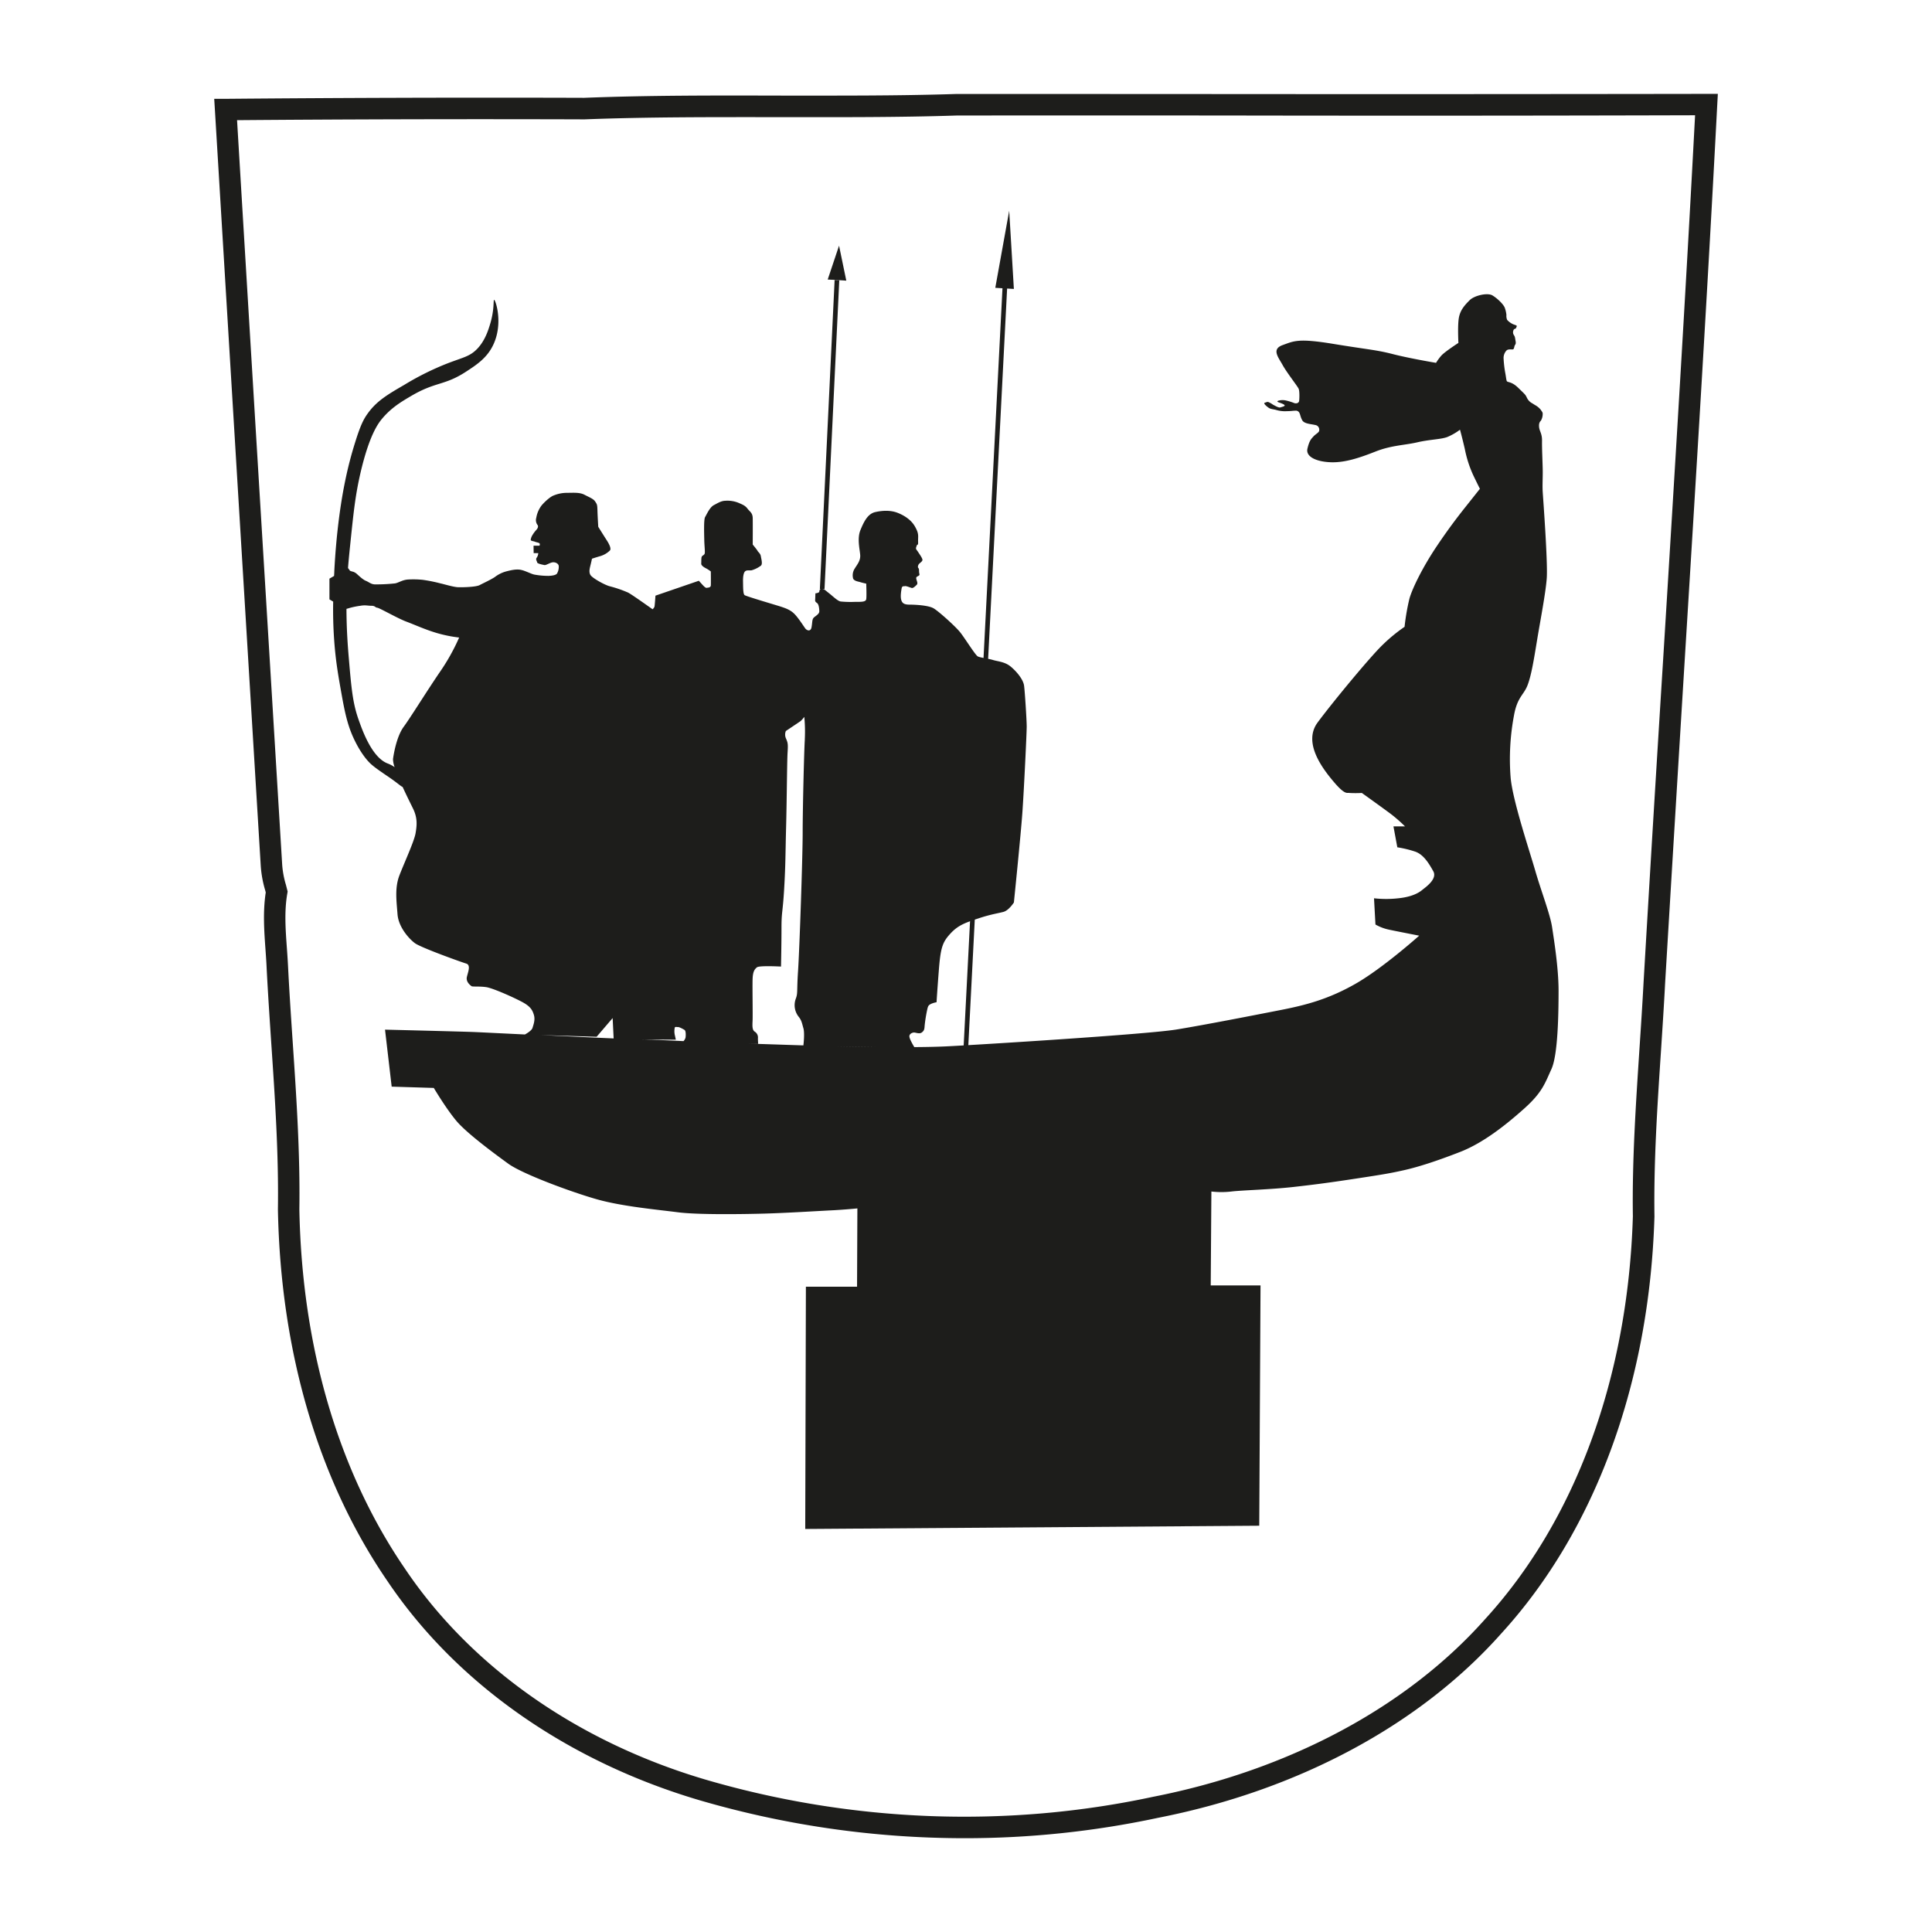 <svg id="Слой_1" data-name="Слой 1" xmlns="http://www.w3.org/2000/svg" viewBox="0 0 1000 1000"><defs><style>.cls-1{fill:#1d1d1b;}</style></defs><path class="cls-1" d="M501.14,542.34l-2.4-.12,20.36-397.3,2.4.12Zm-74.37-237.4-2.41-.11L432,144.92l2.41.12Z"/><polygon class="cls-1" points="428.42 144.68 438.04 145.26 434.29 127.16 428.42 144.68"/><polygon class="cls-1" points="515.16 148.98 524.78 149.56 522.36 109.07 515.16 148.98"/><path class="cls-1" d="M499.15,951.45A489,489,0,0,1,361.6,931.66c-68.3-20.26-125.48-60.47-161-113.2C164.86,766.41,145.23,699.85,143.85,626c.42-28.66-1.52-57.64-3.42-85.67-.86-13-1.73-25.94-2.4-38.93-.14-3.32-.38-6.6-.61-9.89-.69-9.63-1.4-19.58.13-29.58l-.29-1.13a57.71,57.71,0,0,1-2.3-12.7l-8.35-137.46Q118.9,183.85,111.24,57l-.36-5.85,5.87,0c60.27-.52,122.72-.73,185.64-.52,33.42-1.31,67.59-1.23,100.66-1.15,30.16,0,61.36.16,92-.84q71.88,0,143.69.05,122.25.09,244.53-.1l5.88,0-.32,5.87c-5,95.69-11,192.84-16.8,286.81q-5.16,83.89-10.18,167.8c-.6,11.73-1.39,23.5-2.15,35.26-1.86,28-3.77,56.92-3.36,85.31-2.56,86.16-30.74,162.77-79.36,215.94-42,47.24-105.1,81.12-177.7,95.35A477.5,477.5,0,0,1,499.15,951.45ZM122.7,62.2q7.44,123.88,15,247.78l8.36,137.62A47.89,47.89,0,0,0,148,458l.88,3.46-.2,1.16c-1.55,9.08-.9,18.32-.19,28.1.25,3.39.48,6.78.64,10.17.65,12.88,1.52,25.8,2.39,38.7,1.9,28.26,3.86,57.47,3.43,86.41,1.33,71.45,20.29,135.91,54.83,186.2,34.11,50.64,89.13,89.26,154.94,108.79,75.78,22.24,156.14,25.37,232.27,9,70.32-13.8,131.26-46.44,171.69-91.92,46.87-51.27,74-125.31,76.49-208.56-.42-28.61,1.52-57.77,3.37-86,.78-11.71,1.55-23.41,2.17-35.12q4.92-84,10.18-167.88c5.68-92,11.54-187.11,16.48-280.85Q758,60,638.69,59.79q-71.76-.07-143.5,0c-30.63,1-61.95.87-92.17.84-32.89,0-67-.14-100.42,1.15C241.55,61.58,181.12,61.73,122.7,62.2Z"/><path class="cls-1" d="M453.28,541.94c-7.89-.1-15.32-.25-21.23-.36H432Zm-36.7-159.16c-.37,5.28-1.12,35.7-1.12,48.27s-1.65,60.48-2.39,71.54,0,11.31-1.26,14.59a9.65,9.65,0,0,0,1.51,9c1.63,2,1.75,3.4,2.51,6s.06,8.49,0,8.91c-12.9-.4-26.51-.92-33.57-1l10.17.19s-.13-1.51-.13-2.89a3.52,3.52,0,0,0-1.63-3.4c-1.38-.87-1.26-3-1.13-5.78s-.13-17.48,0-21.38,1-5.14,2.26-6.15,12.45-.39,12.45-.39.25-11.68.25-20.12.63-7.41,1.38-20.1.64-18.24,1-31.69.5-34.57.76-38.72.25-5-.76-7.3a4.9,4.9,0,0,1-.12-4s7-4.66,7.67-5.16a20.05,20.05,0,0,0,1.88-2.14,80.49,80.49,0,0,1,.25,11.7M354.85,537a4.12,4.12,0,0,1-1.07,1.88c-9.49-.44-18.43-.85-22.27-.88l18.31.14-.5-2.26a9,9,0,0,1-.12-3.65c0-1.13,1.38-.51,1.79-.62s2.61,1,3.35,1.51.64,2.89.51,3.88m-37.23.49c-10.35-.44-24.62-1.11-37.81-1.75l29,.89,8.29-9.68Zm-80-207.43a106.18,106.18,0,0,1-10.18,18.11c-7,10.31-15.08,23.39-18.48,28s-5,12.81-5.54,16.71a12.46,12.46,0,0,0,.84,4.18,17.63,17.63,0,0,0-3.35-1.79c-8.3-2.92-13.3-17.08-15.34-22.88-3-8.49-3.71-16.25-5-31.43-.53-6.2-1.2-14.81-1.24-25.81l2.09-.6a41.67,41.67,0,0,1,5.1-1c2.61-.47,3.76,0,5.75,0s1.88.91,3,1,10.57,5.53,15,7.18,10.07,4.27,16.1,6a69.58,69.58,0,0,0,11.31,2.26M781.9,402.47a121.76,121.76,0,0,1,1.68-31.85c1.67-9.72,5-10.73,7-15.76s3.35-13.42,5-23.47,4.35-23.81,5-31.85-1.84-41.24-2.07-44.84.07-7.37,0-11.48-.43-11.24-.36-15-1.25-4.87-1.5-7.05.42-2.93.92-3.44a6.85,6.85,0,0,0,.92-3.26c.09-1.1-.41-1.42-.92-2.27a9.37,9.37,0,0,0-2.84-2.43c-1-.59-1.27-.83-2.18-1.33a6.37,6.37,0,0,1-2.36-2.86c-.76-1.43-.58-1.18-4.36-4.85s-5.69-2.52-6-3.69-.26-1.61-.76-4.29a57.31,57.31,0,0,1-.8-6.95,5.72,5.72,0,0,1,1.35-4.23c.81-1,2.38-.64,3.32-.71s.67-1.56,1.29-2.39.21-1.81,0-3.32-.75-1.54-1-2.47.09-2.3.85-2.46.83-1,1-1.4-1.14-.67-1.89-1a9.12,9.12,0,0,1-3.1-2.26,5.3,5.3,0,0,1-.37-2.56,15,15,0,0,0-.72-3.31c-.5-2-4-5.28-6.53-6.79s-9.31,0-11.82,2.52-4.79,5-5.53,9-.25,13.07-.25,13.07-7,4.53-8.81,6.54a26.58,26.58,0,0,0-2.77,3.78s-13.57-2.27-22.37-4.53S708.39,181,690.16,178s-20.36-1.51-26.28.62-2.13,6.41,0,10.31,7.8,11.07,8.31,12.32.41,4.95.25,6.21-1.51,1.47-2.43,1.21a29.84,29.84,0,0,0-4.45-1.39,8.12,8.12,0,0,0-3.44,0c-1.38.3-1,.73-.21,1s2.64.89,3,1.44-1.47.92-2.27,1.17-2.71-.89-3.72-1.42a12.79,12.79,0,0,0-2.35-1.35c-.79-.21-.75,0-1.84.3s.84,1.88,1.92,2.64,2.69.75,4.16,1.21a15.79,15.79,0,0,0,5.27.55c2.27,0,3.06-.24,4.32-.24a2,2,0,0,1,2.12,1.06c.52.81.5,2,1.51,3.87s4.58,1.95,6.66,2.46a2.42,2.42,0,0,1,2.13,2.81c0,1.09-1.82,1.83-2.95,3.09s-2.13,2.07-3.14,6.34,4.77,6.79,12.07,7.05,14.84-2.26,23.13-5.53,15.09-3.26,21.63-4.78,12.32-1.51,15.6-2.77a30.21,30.21,0,0,0,6.53-3.77s1.25,4.53,2.51,10.06a59.84,59.84,0,0,0,4.27,13.33C764.47,250,766,253,766,253s-3.78,4.77-6.79,8.55-8.81,11.07-15.85,21.62S731,304.57,729.52,309.85A114.64,114.64,0,0,0,727,324.44a85.23,85.23,0,0,0-11.31,9.29c-6.29,6-25.9,29.69-33.7,40.24s2.77,24.14,8.55,30.93,6.79,5.28,7.8,5.53a56.34,56.34,0,0,0,6.54,0s12.32,8.81,15.58,11.31a82,82,0,0,1,6.79,6h-6l2,10.82a57.73,57.73,0,0,1,9.3,2.25c4.28,1.52,7,6,9.31,10.13s-4.28,8.48-5.78,9.74-5,3.53-12.32,4.27a56.36,56.36,0,0,1-12.57,0l.74,13.58a24.48,24.48,0,0,0,7.54,2.77c4.79,1,15.1,3,15.1,3s-18.86,16.86-32.95,24.9-25.9,11.07-38.72,13.58-38.48,7.55-53.81,10.07-100.58,7.78-117.93,8.68c-5.32.29-11.5.4-17.92.45-.4-.67-2.46-4.09-2.54-5.46s1.35-2,2.27-2.09,2.85.92,4.11,0,1.42-1.76,1.51-3.51a76.86,76.86,0,0,1,1.42-8.72c.42-1.76.76-1.93,1.75-2.52a11.49,11.49,0,0,1,3-.92s.25-4.45,1.17-16.43,1.93-14.67,6-19.11,8-5.71,14.59-7.89,10.14-2.59,12.9-3.35,5.37-4.86,5.37-4.86,3.53-34.6,4.36-46.09,2.27-41.58,2.27-44.93-.92-17.77-1.35-21.13-4-7.54-7-10-6.63-2.6-9.06-3.35-6.54-1.18-7.87-1.84-6.72-9.48-9.22-12.58-11-10.73-13.67-12.32-9.64-1.92-12.4-1.92-3.85-.67-4.36-2.43-.09-4.27.17-5.88,1.17-1.08,1.76-1.26,2.76.76,3.51.94,1.93-1,2.6-1.68,0-1.85-.25-3,.5-1.17,1.26-1.68.16-.75.16-2.43-.42-1.33-.58-1.93a2.43,2.43,0,0,1,.76-1.92c.41-.42,1.67-1.18,1.58-2s-1.33-2.59-2.21-3.93-.9-1.1-1.06-1.6-.09-.56.19-1.41.4-.7.68-.92.08-1.35.16-3.2.06-3.26-1.82-6.41-5.28-5.41-8.81-6.79-7.66-1.26-11.56-.38-5.9,5-7.67,9.31-.37,9.8-.13,12.82-1.5,4.9-2.76,7a6.39,6.39,0,0,0-1,4.77c.13,1.76,2.63,2,3.89,2.39s3,.75,3,.75.26,6.54,0,8.05-2.75,1.38-5.78,1.38a53,53,0,0,1-7.47-.19c-1.63-.31-3.84-2.58-5.92-4.21s-2.32-2.08-3.64-2.33-1.38.89-1.5,1.51-2,.82-2,.82-.06,2.39-.13,3.34.33,1.18,1.08,1.75,1.07,2.65,1.07,4.22-2.4,2.57-3.08,3.51-.51,2.45-.95,4.78-2.39,1.7-3.27.5-3.64-5.59-5.78-7.66-4.85-2.89-6.73-3.53-18-5.34-18.86-6-.75-4.54-.81-7,.25-4.6,1.12-5.34,2.14-.33,3.34-.51a14.93,14.93,0,0,0,4.77-2.38c1-.83.26-3.28,0-4.85s-1.38-2.14-1.69-2.79-2.52-3.3-2.52-3.3.06-10.81,0-13.64-1.51-3.34-2.75-5-2.9-2.21-4.91-3.08a15.41,15.41,0,0,0-6.54-.95c-2.14.06-3.78,1.14-5.92,2.26s-3.76,4.91-4.52,6.16-.5,8.61-.44,11.81.5,6.42.19,7.18-1.07.87-1.44,1.44-.25,2.58-.32,3.7,2,2.21,2.77,2.58a17.34,17.34,0,0,1,2.19,1.46s.08,6,0,7.22-1.5,1.14-2.13,1.26-1.57-.88-2.64-2.08l-1.43-1.58-22.46,7.71s-.34,5-.5,5.69a3.18,3.18,0,0,1-1,1.35s-10.56-7.55-12.66-8.63a62.28,62.28,0,0,0-9.55-3.28c-2.52-.66-9.13-4.27-10-5.94s-.25-3.53.25-5.62.6-2.69.6-2.69,1.93-.66,4.27-1.33a12,12,0,0,0,4.95-2.86c1.08-1-.68-4-1.68-5.53s-4.28-6.79-4.28-6.79-.33-5.1-.42-8.38-.25-3.26-1.17-4.7-3-2.18-5.53-3.51-5.78-1-9.06-1a18.12,18.12,0,0,0-6.86,1.35c-1.68.58-4.51,3.07-6.27,5.14a14.4,14.4,0,0,0-2.77,6.42,4.16,4.16,0,0,0,.63,3.71c.51.56.26,1.63-.56,2.51a16.57,16.57,0,0,0-2,2.65,6.31,6.31,0,0,0-.95,2.45c-.11.75,1.52.75,2.15,1.06s2,.45,2.39.86,0,1.22,0,1.22h-3.08l.06,3.84h2.38a4.3,4.3,0,0,1-.77,2.31c-.75,1,.09,1.69.17,2.43s2.93,1.26,3.78,1.44,3-1.35,4.43-1.44,2.94.76,3,2a6.9,6.9,0,0,1-.92,3.85c-.59.76-2.26,1.1-4.35,1.18a40.17,40.17,0,0,1-7.39-.67c-1.67-.34-4.52-1.93-6.86-2.43s-4.95.09-7.55.75a17,17,0,0,0-6,2.94c-2.11,1.42-6,3.19-7.89,4.19s-8.72,1.18-11.15,1.09-7-1.52-9.21-2a79.06,79.06,0,0,0-9-1.81,47.69,47.69,0,0,0-7.63-.18c-2.94.18-4.78,1.6-6.7,2a91,91,0,0,1-10.4.53c-2.09,0-3.26-1.26-4.77-1.84s-3.69-2.68-4.36-3.27a6,6,0,0,0-2.18-1.42,11,11,0,0,1-1.67-.51L180.13,294c.37-4.75.88-9.57,1.47-15.29,1.5-14.34,2.39-22.67,5-34,4.59-19.65,9.19-25.65,11.31-28.16,4.77-5.62,9.87-8.64,14.84-11.56,12.78-7.55,17.27-5.31,28.42-12.58,5.59-3.64,11.12-7.24,14.32-14.33,5-11,1-22.91.26-22.88-.49,0,.22,4.89-2,12.32-.93,3.07-2.59,8.72-6.79,13.08-3.76,3.88-7.07,4.33-14.84,7.29a142.54,142.54,0,0,0-22.87,11.32c-9,5.21-14.49,8.52-19.11,15.07-1.93,2.73-3.55,5.79-6.29,14.59-4,12.63-7,26.69-9.06,45-.3,2.65-1.2,10.94-1.76,21.86,0,.79-.08,1.59-.11,2.38l-2.4,1.4v10.72l1.93,1.16c-.11,6.32,0,13.06.58,20.82.81,10.69,2.12,17.88,4,28.4,1.84,10.2,3.41,16.36,6.79,23.13,3.71,7.45,7.17,10.77,8,11.57,2,1.82,4.5,3.56,9.57,7,4.59,3.16,6.17,4.76,7,5,2.06,4.49,4.21,8.79,5.29,11,2.5,5,2.13,8.8,1.41,13s-5.82,15.21-8.34,21.75-1.49,13.44-1,20.12,5.9,12.69,9,15,24,9.8,26.53,10.55,1,4.27.38,6.91,1.89,4.4,2.39,4.79,4,0,7.55.5,14.71,5.53,18.86,7.79,5.16,4.15,5.9,6.67-.25,5-.74,6.66c-.46,1.46-3.31,3.06-3.92,3.39-13.19-.64-24-1.17-26.14-1.26-6-.25-46.27-1.24-46.27-1.24l3.44,29.5,21.8.67s6.36,10.72,11.72,17.09,19.46,16.77,26.82,22.12,32.86,14.75,45.94,18.45,31.52,5.36,41.82,6.7,33.61,1,45,.68,27.83-1.35,34.53-1.68,13.42-1,13.42-1L443.61,666H417.13l-.34,125.39,235-1.68.66-124.38H626.67l.34-48.61a44.79,44.79,0,0,0,10.39,0c5.7-.67,20.11-1,32.19-2.36S689,612,702.11,610s17.43-2.69,24.8-4.36,16.77-4.7,28.84-9.4,23.81-14.07,33.19-22.46,10.72-13.08,14.09-20.45,3.68-28.84,3.68-40.56-2.35-26.16-3.35-32.86-5.7-18.78-8.72-29.25-11.73-36.47-12.74-48.2"/></svg>